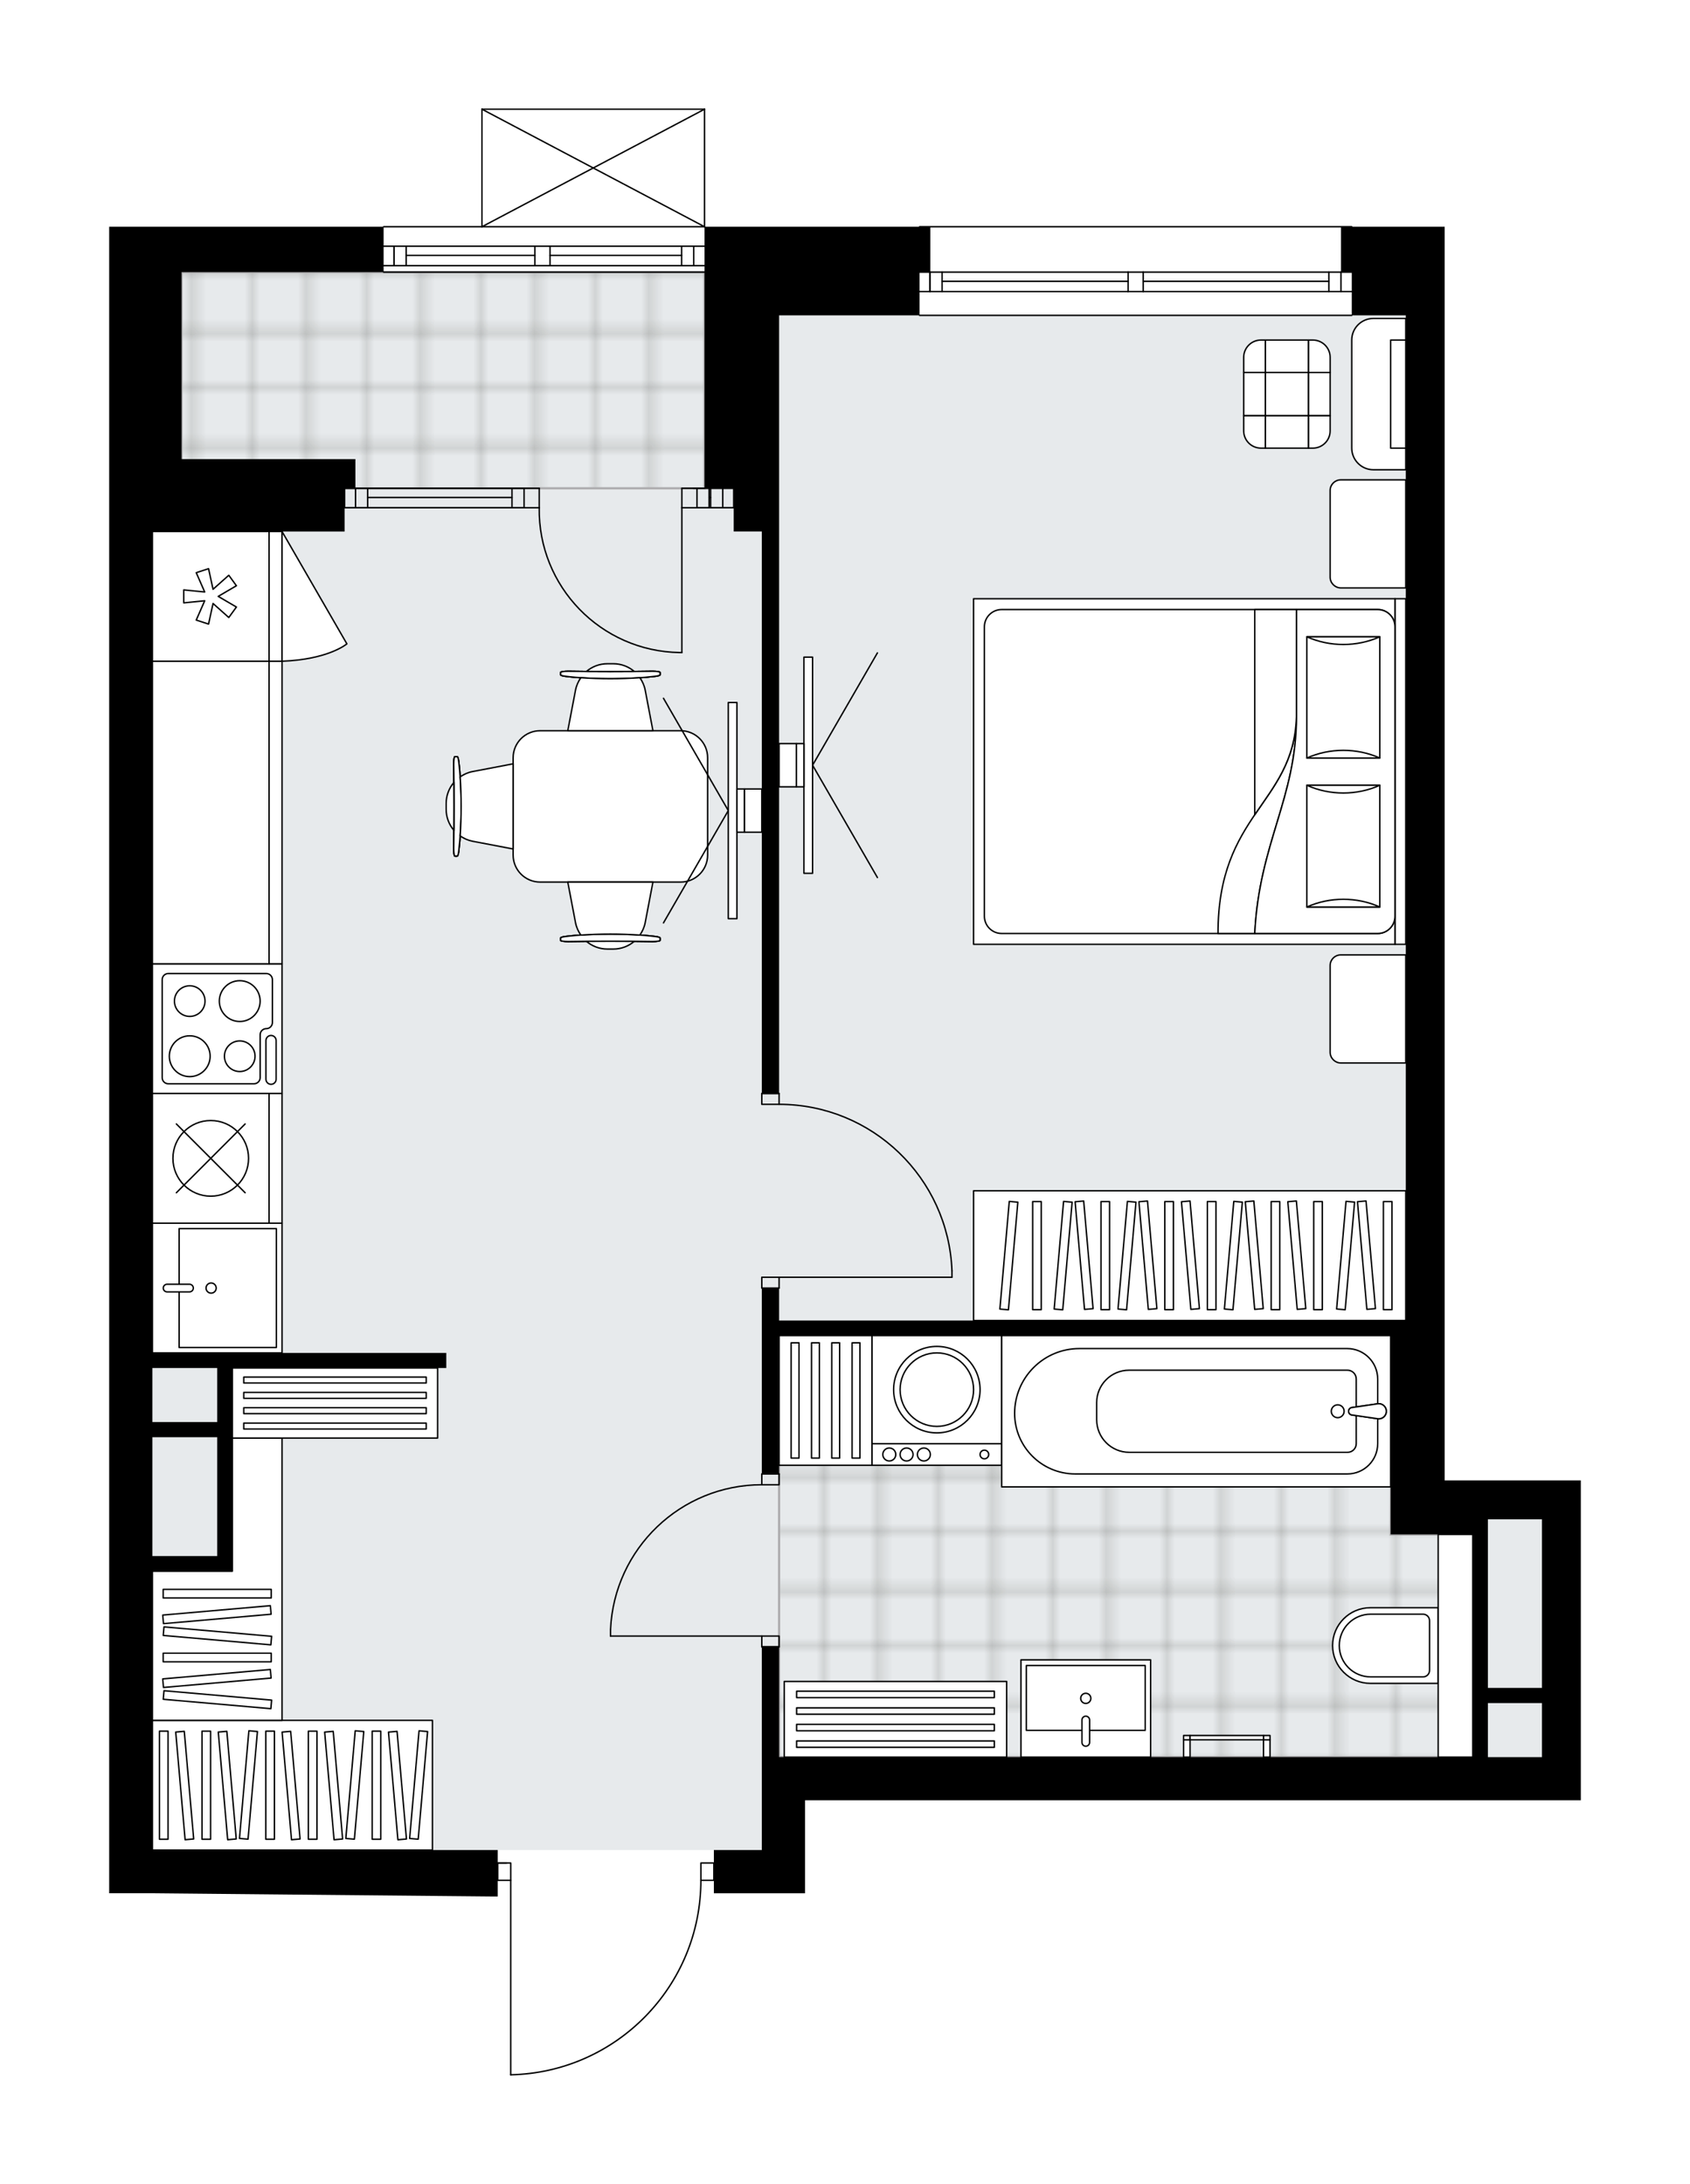 <svg xmlns="http://www.w3.org/2000/svg" xmlns:xlink="http://www.w3.org/1999/xlink" height="2000px" id="Layer_1" style="enable-background:new 0 0 1547.99 2000;" version="1.1" viewBox="0 0 1547.99 2000" width="1547.99px" x="0px" y="0px" xml:space="preserve">
<style type="text/css">
	.st0{fill:none;}
	.st1{opacity:0.25;fill:none;stroke:#12100B;stroke-width:0.4;stroke-miterlimit:10;}
	.st2{fill:#FFFFFF;}
	.st3{fill:#E7EAEC;}
	.st4{fill:url(#SVGID_1_);stroke:#ADACAE;stroke-width:2;stroke-miterlimit:10;}
	.st5{fill:url(#SVGID_00000108269127292973123670000002182706324258193570_);stroke:#ADACAE;stroke-width:2;stroke-miterlimit:10;}
	.st6{fill:none;stroke:#000000;stroke-width:1.3;stroke-linecap:round;stroke-linejoin:round;stroke-miterlimit:10;}
	.st7{fill:none;stroke:#000000;stroke-width:1.3;stroke-linecap:round;stroke-linejoin:round;}
	.st8{fill:none;stroke:#000000;stroke-width:1.3;stroke-linecap:round;stroke-linejoin:round;stroke-dasharray:9.895,9.895;}
	.st9{fill:none;stroke:#000000;stroke-width:1.3;stroke-linecap:round;stroke-linejoin:round;stroke-dasharray:10.333,10.333;}
	.st10{fill:#FFFFFF;stroke:#000000;stroke-width:1.3;stroke-linecap:round;stroke-linejoin:round;stroke-miterlimit:10;}
	.st11{font-family:'Arial-BoldMT','Arial'; font-weight:bold;}
	.st12{font-size:103.747px;}
	.st13{font-size:87.786px;}
	.st14{font-family: 'ArialMT','Arial';}
	.st15{font-size:40px;}
</style>
<pattern height="14.57" id="New_Pattern_Swatch_2" patternUnits="userSpaceOnUse" style="overflow:visible;" viewBox="7.49 -22.06 14.57 14.57" width="14.57" x="-225.99" y="0.04">
	<g>
		<rect class="st0" height="14.57" width="14.57" x="7.49" y="-22.06" />
		<g>
			<rect class="st1" height="7.29" width="7.29" x="14.77" y="-7.49" />
		</g>
		<g>
			<rect class="st1" height="7.29" width="7.29" x="0.2" y="-7.49" />
		</g>
		<g>
			<rect class="st1" height="7.29" width="7.29" x="22.06" y="-14.77" />
		</g>
		<g>
			<rect class="st1" height="7.29" width="7.29" x="7.49" y="-14.77" />
			<rect class="st1" height="7.29" width="7.29" x="14.77" y="-22.06" />
		</g>
		<g>
			<rect class="st1" height="7.29" width="7.29" x="0.2" y="-22.06" />
		</g>
		<g>
			<rect class="st1" height="7.29" width="7.29" x="22.06" y="-29.35" />
		</g>
		<g>
			<rect class="st1" height="7.29" width="7.29" x="7.49" y="-29.35" />
		</g>
	</g>
</pattern>
<path class="st2" d="M100,249.21l0-41.57h96.99h153.75  c0-0.36,0.29-0.65,0.65-0.65h89.41V100c0-0.01,0.01-0.02,0.01-0.03c0-0.04,0.01-0.08,0.03-0.12c0.01-0.04,0.02-0.09,0.04-0.13  c0-0.01,0-0.02,0.01-0.03c0.01-0.02,0.02-0.02,0.03-0.04c0.05-0.07,0.11-0.14,0.18-0.19c0.02-0.02,0.04-0.03,0.07-0.04  c0.09-0.05,0.19-0.08,0.3-0.08l203.88,0h0c0.11,0,0.21,0.03,0.3,0.08c0.02,0.01,0.04,0.03,0.07,0.04c0.07,0.05,0.13,0.11,0.18,0.19  c0.01,0.01,0.03,0.02,0.03,0.04c0,0.01,0,0.02,0.01,0.03c0.02,0.04,0.03,0.08,0.04,0.13c0.01,0.04,0.02,0.08,0.02,0.12  c0,0.01,0.01,0.02,0.01,0.03v107.64c0,0,0,0,0,0h195.65c0-0.36,0.29-0.65,0.65-0.65h395.88c0.36,0,0.65,0.29,0.65,0.65h84.46v81.16  l0,1066.91h124.7v35.63v257.32h-35.63H737.37v85.12h-39.59h-43.92v-11.23h-11.23c-0.17,46.77-18.25,90.91-50.96,124.37  c-32.87,33.61-76.85,52.69-123.85,53.74c0,0,0,0-0.01,0c0,0-0.01,0-0.01,0c-0.01,0-0.02-0.01-0.03-0.01  c-0.37,0.01-0.61-0.29-0.62-0.63c0,0,0,0,0-0.01c0,0,0-0.01,0-0.01v-177.45h-11.23c0,0,0,0,0,0v14.2h-3.21l-313.12-2.97H100  l0-1286.62V249.21z" id="background" />
<g id="floor">
	<polygon class="st3" points="697.79,1694.18 139.59,1694.18 139.59,447.15 166.31,447.15 166.31,249.21 645.33,249.21    645.33,288.8 1287.65,288.8 1287.65,1209.23 1287.65,1391.33 1412.36,1391.33 1412.36,1609.07 697.79,1609.07  " />
	
		<pattern id="SVGID_1_" patternTransform="matrix(3.832334e-08 -6.983 6.983 3.832334e-08 29925.803 -53334.055)" xlink:href="#New_Pattern_Swatch_2">
	</pattern>
	<rect class="st4" height="197.94" width="479.02" x="166.31" y="249.21" />
	
		<pattern id="SVGID_00000183946423101252670700000018418331971978863493_" patternTransform="matrix(3.832334e-08 -6.983 6.983 3.832334e-08 29925.803 -53334.055)" xlink:href="#New_Pattern_Swatch_2">
	</pattern>
	
		<polygon points="   713.62,1609.07 713.62,1223.08 1274.79,1222.1 1273.8,1405.19 1349.02,1405.19 1349.02,1609.07  " style="fill:url(#SVGID_00000183946423101252670700000018418331971978863493_);stroke:#ADACAE;stroke-width:2;stroke-miterlimit:10;" />
	<g id="LWPOLYLINE_00000083076599674809098050000013660736633299098241_">
		<rect class="st6" height="9.9" width="15.84" x="697.79" y="1169.64" />
	</g>
	<g id="LWPOLYLINE_00000024711252509900005170000005420467915246934420_">
		<rect class="st6" height="9.9" width="15.84" x="697.79" y="1001.39" />
	</g>
	<g id="LINE_00000129192962257069484560000016204471508222458021_">
		<line class="st6" x1="713.62" x2="697.79" y1="1179.54" y2="1179.54" />
	</g>
	<g id="LINE_00000151515244562776073720000002060575203736440203_">
		<line class="st6" x1="713.62" x2="697.79" y1="1001.39" y2="1001.39" />
	</g>
	<g id="LINE_00000036221345094768339720000005585782877277837191_">
		<line class="st6" x1="713.62" x2="871.98" y1="1169.64" y2="1169.64" />
	</g>
	<g id="LINE_00000002346052200790464760000018231573671431757955_">
		<line class="st6" x1="871.98" x2="871.98" y1="1163.7" y2="1169.64" />
	</g>
	<g id="ARC_00000120525915466052412490000013009303803268601217_">
		<path class="st6" d="M713.62,1011.29c85.15,0.04,155.06,67.33,158.35,152.42" />
	</g>
	<g id="ARC_00000178911656580711331230000009094854239648137618_">
		<path class="st6" d="M493.91,464.97c-1.08,72.16,56.54,131.53,128.7,132.61c0.65,0.01,1.3,0.01,1.94,0.01" />
	</g>
	<g id="LINE_00000053533913674493434390000015585636436426583983_">
		<line class="st6" x1="624.55" x2="624.55" y1="464.97" y2="597.59" />
	</g>
	<g id="LINE_00000116198008978084670190000012091949106194835627_">
		<line class="st6" x1="480.05" x2="493.91" y1="464.97" y2="464.97" />
	</g>
	<g id="LINE_00000116945667875386388450000001889801241227344021_">
		<line class="st6" x1="493.91" x2="493.91" y1="464.97" y2="447.15" />
	</g>
	<g id="LINE_00000095339513316783153310000013659707341497474709_">
		<line class="st6" x1="493.91" x2="480.05" y1="447.15" y2="447.15" />
	</g>
	<g id="LINE_00000013168007395001946080000000276971733998273191_">
		<line class="st6" x1="638.4" x2="624.55" y1="447.15" y2="447.15" />
	</g>
	<g id="LINE_00000034085554279314136150000014188475067706308799_">
		<line class="st6" x1="624.55" x2="624.55" y1="447.15" y2="464.97" />
	</g>
	<g id="LINE_00000096019653930479017660000014126001147506459033_">
		<line class="st6" x1="624.55" x2="638.4" y1="464.97" y2="464.97" />
	</g>
	<g id="LINE_00000028296444010145539570000010499898216314458021_">
		<line class="st6" x1="638.4" x2="638.4" y1="447.15" y2="464.97" />
	</g>
	<g id="LWPOLYLINE_00000039122017398341663670000013174693821697006490_">
		<rect class="st6" height="9.9" width="15.84" x="697.79" y="1498.22" />
	</g>
	<g id="LWPOLYLINE_00000150099424080857166310000018131835326100360843_">
		<rect class="st6" height="9.9" width="15.84" x="697.79" y="1349.77" />
	</g>
	<g id="LINE_00000145740887569457530680000006323095469187763607_">
		<line class="st6" x1="697.79" x2="713.62" y1="1508.12" y2="1508.12" />
	</g>
	<g id="LINE_00000007413188131846933600000008326205583281044139_">
		<line class="st6" x1="697.79" x2="713.62" y1="1349.77" y2="1349.77" />
	</g>
	<g id="LINE_00000034078690167795400830000001547499755776414593_">
		<line class="st6" x1="697.79" x2="559.23" y1="1498.22" y2="1498.22" />
	</g>
	<g id="ARC_00000130648726058481808960000017879920440173569930_">
		<path class="st6" d="M559.23,1492.28c3.3-74.14,64.34-132.57,138.56-132.62" />
	</g>
	<g id="LINE_00000055688926163798536060000018262949098001621926_">
		<line class="st6" x1="559.23" x2="559.23" y1="1498.22" y2="1492.28" />
	</g>
	<g id="ARC_00000047030648377541237600000000780002235058392192_">
		<path class="st6" d="M467.8,1900c96.82-2.15,174.19-81.26,174.19-178.1" />
	</g>
	<g id="LINE_00000160156763389647907800000001503719498825348517_">
		<line class="st6" x1="463.84" x2="455.93" y1="1706.06" y2="1706.06" />
	</g>
	<g id="LINE_00000142139947807499222740000002299529609460828308_">
		<line class="st6" x1="467.8" x2="467.8" y1="1721.9" y2="1900" />
	</g>
	<g id="LWPOLYLINE_00000102536512384506932600000017627685107133013181_">
		<rect class="st6" height="15.84" width="11.88" x="641.99" y="1706.06" />
	</g>
	<g id="LWPOLYLINE_00000093856632187818638380000003078763814677649812_">
		<rect class="st6" height="15.84" width="11.88" x="455.93" y="1706.06" />
	</g>
	<g>
		<line class="st6" x1="441.45" x2="645.33" y1="100" y2="100" />
		<line class="st6" x1="645.33" x2="645.33" y1="100" y2="207.64" />
		<line class="st6" x1="441.45" x2="441.45" y1="207.64" y2="100" />
		<line class="st6" x1="645.33" x2="441.45" y1="207.64" y2="100" />
		<line class="st6" x1="441.45" x2="645.33" y1="207.64" y2="100" />
	</g>
	<g id="LINE_00000104692544800878631230000009148562180501378183_">
		<line class="st6" x1="315.63" x2="315.63" y1="464.93" y2="447.11" />
	</g>
	<g id="LINE_00000180330622759193719580000001850662298505196190_">
		<line class="st6" x1="480.05" x2="315.63" y1="464.97" y2="464.97" />
	</g>
	<g id="LINE_00000076595015227600904290000016995129281856189058_">
		<line class="st6" x1="480.05" x2="315.63" y1="447.15" y2="447.15" />
	</g>
	<g id="LINE_00000165202226628605625050000001707308968007650177_">
		<line class="st6" x1="468.97" x2="336.76" y1="455.57" y2="455.57" />
	</g>
	<g id="LINE_00000124884656509363799280000011832874547934177967_">
		<line class="st6" x1="325.67" x2="325.67" y1="464.97" y2="447.15" />
	</g>
	<g id="LINE_00000032648028422069560460000010023017168223308217_">
		<line class="st6" x1="468.97" x2="468.97" y1="464.97" y2="447.15" />
	</g>
	<g id="LINE_00000038381137671812793360000015651153842286992829_">
		<line class="st6" x1="480.05" x2="315.63" y1="464.97" y2="464.97" />
	</g>
	<g id="LINE_00000113331919070134163210000011646687774524624266_">
		<line class="st6" x1="315.63" x2="480.05" y1="447.15" y2="447.15" />
	</g>
	<g id="LINE_00000029040804034813605390000009473687143693412527_">
		<line class="st6" x1="336.76" x2="336.76" y1="464.98" y2="447.16" />
	</g>
	<g id="LINE_00000170255773541781133720000017404106907679522710_">
		<line class="st6" x1="480.05" x2="480.05" y1="464.97" y2="447.15" />
	</g>
	<g id="LINE_00000150822649429875877160000007311168999492237502_">
		<line class="st6" x1="672.05" x2="672.05" y1="464.93" y2="447.11" />
	</g>
	<g id="LINE_00000059283130929827624960000016775918066174875040_">
		<line class="st6" x1="638.4" x2="672.05" y1="464.97" y2="464.97" />
	</g>
	<g id="LINE_00000168802601068809559920000016015686641921511323_">
		<line class="st6" x1="634.98" x2="672.05" y1="447.15" y2="447.15" />
	</g>
	<g id="LINE_00000042014405140533861540000003789959269378287262_">
		<line class="st6" x1="649.49" x2="650.93" y1="455.57" y2="455.57" />
	</g>
	<g id="LINE_00000072995242773356007050000010858458706110316958_">
		<line class="st6" x1="662.02" x2="662.02" y1="464.97" y2="447.15" />
	</g>
	<g id="LINE_00000088832365363765278780000014772488028140684686_">
		<line class="st6" x1="649.49" x2="649.49" y1="464.97" y2="447.15" />
	</g>
	<g id="LINE_00000117648624428391872100000018007192952654779275_">
		<line class="st6" x1="638.4" x2="672.05" y1="464.97" y2="464.97" />
	</g>
	<g id="LINE_00000116933502360994069880000004698338217966930071_">
		<line class="st6" x1="672.05" x2="638.4" y1="447.15" y2="447.15" />
	</g>
	<g id="LINE_00000003805708341928916390000009527865186367630760_">
		<line class="st6" x1="650.93" x2="650.93" y1="464.98" y2="447.16" />
	</g>
	<g id="LINE_00000062153527087691817210000000497775481886736319_">
		<line class="st6" x1="638.4" x2="638.4" y1="464.97" y2="447.15" />
	</g>
	<g id="LINE_00000119799271200264644890000001581879129717023395_">
		<line class="st6" x1="351.39" x2="645.33" y1="207.64" y2="207.64" />
	</g>
	<g id="LINE_00000098914005198758749390000004686475716680113543_">
		<line class="st6" x1="645.33" x2="503.8" y1="243.27" y2="243.27" />
	</g>
	<g id="LINE_00000147203071945080245070000017531998797043883650_">
		<line class="st6" x1="489.95" x2="351.39" y1="243.27" y2="243.27" />
	</g>
	<g id="LINE_00000169559993575330112780000009739041397717401493_">
		<line class="st6" x1="360.93" x2="360.93" y1="225.46" y2="243.27" />
	</g>
	<g id="LINE_00000163040876245850104270000006246634087928279723_">
		<line class="st6" x1="635.44" x2="635.44" y1="225.46" y2="243.27" />
	</g>
	<g id="LINE_00000080173353434532278500000007475369820054841259_">
		<line class="st6" x1="645.33" x2="503.8" y1="225.46" y2="225.46" />
	</g>
	<g id="LINE_00000094583646384012997050000009556986138119874978_">
		<line class="st6" x1="489.95" x2="351.39" y1="225.46" y2="225.46" />
	</g>
	<g id="LINE_00000086673310180367140020000000155458074030082748_">
		<line class="st6" x1="489.95" x2="372.02" y1="233.87" y2="233.87" />
	</g>
	<g id="LINE_00000048494577778821164800000013266854514787162534_">
		<line class="st6" x1="624.35" x2="503.8" y1="233.87" y2="233.87" />
	</g>
	<g id="LINE_00000124123581480671312770000008032681285965571975_">
		<line class="st6" x1="624.35" x2="624.35" y1="243.27" y2="225.46" />
	</g>
	<g id="LINE_00000085965318205951982670000005536222827929431209_">
		<line class="st6" x1="360.93" x2="360.93" y1="225.46" y2="243.27" />
	</g>
	<g id="LINE_00000170978868186344475440000003583715548883350166_">
		<line class="st6" x1="372.02" x2="372.02" y1="243.27" y2="225.46" />
	</g>
	<g id="LINE_00000092419720297629158070000000505187292338594206_">
		<line class="st6" x1="503.8" x2="503.8" y1="225.46" y2="243.27" />
	</g>
	<g id="LINE_00000093885438923385481090000017207533005352518326_">
		<line class="st6" x1="503.8" x2="489.95" y1="243.27" y2="243.27" />
	</g>
	<g id="LINE_00000123438191607066024920000018251273314205617566_">
		<line class="st6" x1="489.95" x2="489.95" y1="243.27" y2="225.46" />
	</g>
	<g id="LINE_00000171680309898337562130000012833674908303193531_">
		<line class="st6" x1="489.95" x2="503.8" y1="225.46" y2="225.46" />
	</g>
	<g id="LINE_00000129889577407633288670000000822595040616525452_">
		<line class="st6" x1="645.33" x2="351.39" y1="249.21" y2="249.21" />
	</g>
	<g id="LINE_00000092437244319720047200000008286594510014841742_">
		<line class="st6" x1="842.29" x2="1238.17" y1="207.64" y2="207.64" />
	</g>
	<g id="LINE_00000061442896456365527620000000224317817009808522_">
		<line class="st6" x1="1238.17" x2="1047.16" y1="267.02" y2="267.02" />
	</g>
	<g id="LINE_00000137819353092887375400000012467634707876141962_">
		<line class="st6" x1="1033.3" x2="842.29" y1="267.02" y2="267.02" />
	</g>
	<g id="LINE_00000178884726223608997020000000626112933344247466_">
		<line class="st6" x1="851.83" x2="851.83" y1="249.21" y2="267.02" />
	</g>
	<g id="LINE_00000124129756250467503470000003339231765253185929_">
		<line class="st6" x1="1228.27" x2="1228.27" y1="249.21" y2="267.02" />
	</g>
	<g id="LINE_00000049941763246870947170000004948505876677170592_">
		<line class="st6" x1="1238.17" x2="1047.16" y1="249.21" y2="249.21" />
	</g>
	<g id="LINE_00000149369760445067345810000016339380215158088872_">
		<line class="st6" x1="1033.3" x2="842.29" y1="249.21" y2="249.21" />
	</g>
	<g id="LINE_00000027566302609468723650000008373591008635177387_">
		<line class="st6" x1="1033.3" x2="862.92" y1="257.62" y2="257.62" />
	</g>
	<g id="LINE_00000156577291352596008140000016351978611088907708_">
		<line class="st6" x1="1217.19" x2="1047.16" y1="257.62" y2="257.62" />
	</g>
	<g id="LINE_00000137816933610023829160000008662874336324434820_">
		<line class="st6" x1="1217.19" x2="1217.19" y1="267.02" y2="249.21" />
	</g>
	<g id="LINE_00000044146821935185767810000016082094593430988980_">
		<line class="st6" x1="851.83" x2="851.83" y1="249.21" y2="267.02" />
	</g>
	<g id="LINE_00000139272841338929268630000005485316672231097505_">
		<line class="st6" x1="862.92" x2="862.92" y1="267.02" y2="249.21" />
	</g>
	<g id="LINE_00000124140924813822320490000003812007156205379230_">
		<line class="st6" x1="1047.16" x2="1047.16" y1="249.21" y2="267.02" />
	</g>
	<g id="LINE_00000169531175914050033070000008654353493747011220_">
		<line class="st6" x1="1047.16" x2="1033.3" y1="267.02" y2="267.02" />
	</g>
	<g id="LINE_00000109005370623542483340000008999634622070430100_">
		<line class="st6" x1="1033.3" x2="1033.3" y1="267.02" y2="249.21" />
	</g>
	<g id="LINE_00000145032324772684804210000004566451070700052615_">
		<line class="st6" x1="1033.3" x2="1047.16" y1="249.21" y2="249.21" />
	</g>
	<g id="LINE_00000005233481914208016530000003042326690713622698_">
		<line class="st6" x1="1238.17" x2="842.29" y1="288.79" y2="288.79" />
	</g>
	<polygon points="672.05,486.74 697.79,486.74 697.79,1001.39 713.62,1001.39 713.62,486.74 713.62,288.8 842.29,288.8    842.29,249.21 852.18,249.21 852.18,207.64 842.29,207.64 645.33,207.64 645.33,288.8 645.33,447.15 672.05,447.11  " />
	<path d="M1238.17,288.8h19.79h29.69v920.43H713.62v-29.69h-15.83v29.69v13.85v126.69h15.83v-126.69h560.18v168.25v13.85h75.22   v203.88H737.37h-23.75v-100.95h-15.83v100.95v85.12h-43.92v39.59h43.92h39.59v-85.12h674.98h35.63v-257.32v-35.63l-124.7,0V288.8   v-81.15h-85.11h-9.9v41.57h9.9V288.8z M1362.87,1391.34h49.49v154.39h-49.49V1391.34z M1362.87,1559.59h49.49v49.49h-49.49V1559.59   z" />
	<path d="M100,447.15l0,1286.62h39.59l313.12,2.97h3.21v-42.56H139.59v-255.35h59.38h13.86v-122.72v-63.34h195.96v-13.85h-269.2   l0-752.17h176.04v-39.59h9.9v-26.73H166.31V249.21h30.68h95.01h59.38v-41.57l-154.39,0H100l0,41.57V447.15z M139.59,1252.77h59.38   v49.49h-59.38V1252.77z M139.59,1316.11h59.38v108.87h-59.38V1316.11z" />
</g>
<g id="mebel">
	<g>
		
			<rect class="st10" height="395.88" transform="matrix(-2.235542e-08 1 -1 -2.235542e-08 2239.553 60.136)" width="118.77" x="1030.33" y="951.9" />
		<g>
			
				<rect class="st10" height="7.87" transform="matrix(-2.233557e-08 1 -1 -2.233557e-08 2357.119 -57.429)" width="98.97" x="1157.79" y="1145.91" />
			
				<rect class="st10" height="7.87" transform="matrix(-2.233555e-08 1 -1 -2.233555e-08 2318.147 -18.457)" width="98.97" x="1118.82" y="1145.91" />
			
				<rect class="st10" height="7.87" transform="matrix(-2.233474e-08 1 -1 -2.233474e-08 2259.689 40.001)" width="98.97" x="1060.36" y="1145.91" />
			
				<rect class="st10" height="7.87" transform="matrix(-2.233537e-08 1 -1 -2.233537e-08 2220.717 78.973)" width="98.97" x="1021.39" y="1145.91" />
			
				<rect class="st10" height="7.87" transform="matrix(-2.233515e-08 1 -1 -2.233515e-08 2162.258 137.431)" width="98.97" x="962.93" y="1145.91" />
			
				<rect class="st10" height="7.87" transform="matrix(-0.087 0.996 -0.996 -0.087 2373.227 125.028)" width="98.97" x="1079.84" y="1145.91" />
			
				<rect class="st10" height="7.87" transform="matrix(-0.087 0.996 -0.996 -0.087 2267.305 222.087)" width="98.97" x="982.41" y="1145.91" />
			
				<rect class="st10" height="7.87" transform="matrix(0.087 0.996 -0.996 0.087 2229.735 -133.639)" width="98.97" x="1138.3" y="1145.91" />
			
				<rect class="st10" height="7.87" transform="matrix(0.087 0.996 -0.996 0.087 2194.159 -94.815)" width="98.97" x="1099.33" y="1145.91" />
			
				<rect class="st10" height="7.87" transform="matrix(0.087 0.996 -0.996 0.087 2140.796 -36.58)" width="98.97" x="1040.87" y="1145.91" />
			
				<rect class="st10" height="7.87" transform="matrix(0.087 0.996 -0.996 0.087 2105.22 2.244)" width="98.97" x="1001.9" y="1145.91" />
			
				<rect class="st10" height="7.87" transform="matrix(-0.087 0.996 -0.996 -0.087 2203.752 280.323)" width="98.97" x="923.96" y="1145.91" />
			
				<rect class="st10" height="7.87" transform="matrix(-0.087 0.996 -0.996 -0.087 2149.694 329.857)" width="98.97" x="874.23" y="1145.91" />
			
				<rect class="st10" height="7.87" transform="matrix(0.087 0.996 -0.996 0.087 2051.857 60.48)" width="98.97" x="943.44" y="1145.91" />
			
				<rect class="st10" height="7.87" transform="matrix(-2.233500e-08 1 -1 -2.233500e-08 2420.934 -121.245)" width="98.97" x="1221.6" y="1145.91" />
			
				<rect class="st10" height="7.87" transform="matrix(-0.087 0.996 -0.996 -0.087 2484.972 22.632)" width="98.97" x="1182.63" y="1145.91" />
			
				<rect class="st10" height="7.87" transform="matrix(0.087 0.996 -0.996 0.087 2287.988 -197.211)" width="98.97" x="1202.12" y="1145.91" />
			
				<rect class="st10" height="7.87" transform="matrix(-2.233456e-08 1 -1 -2.233456e-08 2099.678 200.011)" width="98.97" x="900.35" y="1145.91" />
		</g>
	</g>
	<g>
		
			<rect class="st10" height="256.51" transform="matrix(2.226916e-08 -1 1 2.226916e-08 -1366.958 1902.647)" width="118.77" x="208.46" y="1506.55" />
		<g>
			
				<rect class="st10" height="7.87" transform="matrix(2.233497e-08 -1 1 2.233497e-08 -1484.82 1784.785)" width="98.97" x="100.5" y="1630.87" />
			
				<rect class="st10" height="7.87" transform="matrix(2.233468e-08 -1 1 2.233468e-08 -1445.848 1823.757)" width="98.97" x="139.47" y="1630.87" />
			
				<rect class="st10" height="7.87" transform="matrix(2.233497e-08 -1 1 2.233497e-08 -1387.39 1882.215)" width="98.97" x="197.93" y="1630.87" />
			
				<rect class="st10" height="7.87" transform="matrix(2.233508e-08 -1 1 2.233508e-08 -1348.418 1921.187)" width="98.97" x="236.9" y="1630.87" />
			
				<rect class="st10" height="7.87" transform="matrix(2.233547e-08 -1 1 2.233547e-08 -1289.959 1979.645)" width="98.97" x="295.36" y="1630.87" />
			
				<rect class="st10" height="7.87" transform="matrix(0.087 -0.996 0.996 0.087 -1420.52 1719.379)" width="98.97" x="178.44" y="1630.87" />
			
				<rect class="st10" height="7.87" transform="matrix(0.087 -0.996 0.996 0.087 -1331.581 1816.439)" width="98.97" x="275.87" y="1630.87" />
			
				<rect class="st10" height="7.87" transform="matrix(-0.087 -0.996 0.996 -0.087 -1444.343 1946.108)" width="98.97" x="119.98" y="1630.87" />
			
				<rect class="st10" height="7.87" transform="matrix(-0.087 -0.996 0.996 -0.087 -1401.974 1984.932)" width="98.97" x="158.96" y="1630.87" />
			
				<rect class="st10" height="7.87" transform="matrix(-0.087 -0.996 0.996 -0.087 -1338.421 2043.168)" width="98.97" x="217.41" y="1630.87" />
			
				<rect class="st10" height="7.87" transform="matrix(-0.087 -0.996 0.996 -0.087 -1296.052 2081.992)" width="98.97" x="256.39" y="1630.87" />
			
				<rect class="st10" height="7.87" transform="matrix(0.087 -0.996 0.996 0.087 -1278.218 1874.674)" width="98.97" x="334.33" y="1630.87" />
			
				<rect class="st10" height="7.87" transform="matrix(-0.087 -0.996 0.996 -0.087 -1232.499 2140.227)" width="98.97" x="314.84" y="1630.87" />
		</g>
	</g>
	<g>
		<polygon class="st10" points="139.59,1575.42 258.35,1575.42 258.35,1316.91 212.83,1316.91 212.83,1438.84 139.59,1438.84   " />
		<g>
			<rect class="st10" height="7.87" width="98.97" x="149.48" y="1455.47" />
			<rect class="st10" height="7.87" width="98.97" x="149.48" y="1513.92" />
			
				<rect class="st10" height="7.87" transform="matrix(0.996 0.087 -0.087 0.996 131.349 -11.64)" width="98.97" x="149.48" y="1494.44" />
			
				<rect class="st10" height="7.87" transform="matrix(0.996 -0.087 0.087 0.996 -128.136 22.969)" width="98.97" x="149.48" y="1474.95" />
			
				<rect class="st10" height="7.87" transform="matrix(0.996 0.087 -0.087 0.996 136.444 -11.417)" width="98.97" x="149.48" y="1552.9" />
			
				<rect class="st10" height="7.87" transform="matrix(0.996 -0.087 0.087 0.996 -133.231 23.191)" width="98.97" x="149.48" y="1533.41" />
		</g>
	</g>
	<g>
		
			<rect class="st10" height="203.7" transform="matrix(-2.211094e-08 1 -1 -2.211094e-08 2394.653 754.207)" width="69.28" x="785.58" y="1472.58" />
		
			<rect class="st10" height="181.07" transform="matrix(2.210821e-08 -1 1 2.210821e-08 -731.445 2371.888)" width="5.87" x="817.28" y="1461.13" />
		
			<rect class="st10" height="181.07" transform="matrix(2.211007e-08 -1 1 2.211007e-08 -746.67 2387.114)" width="5.87" x="817.28" y="1476.36" />
		
			<rect class="st10" height="181.07" transform="matrix(2.210790e-08 -1 1 2.210790e-08 -761.796 2402.239)" width="5.87" x="817.28" y="1491.48" />
		
			<rect class="st10" height="181.07" transform="matrix(2.211038e-08 -1 1 2.211038e-08 -776.971 2417.415)" width="5.87" x="817.28" y="1506.66" />
	</g>
	<g>
		<rect class="st10" height="118.77" width="85.11" x="713.62" y="1223.08" />
		<g>
			
				<rect class="st10" height="105.57" transform="matrix(-1 -2.214061e-08 2.214061e-08 -1 1456.536 2564.933)" width="7.2" x="724.67" y="1229.68" />
			
				<rect class="st10" height="105.57" transform="matrix(-1 -2.213455e-08 2.213455e-08 -1 1493.87 2564.933)" width="7.2" x="743.33" y="1229.68" />
			
				<rect class="st10" height="105.57" transform="matrix(-1 -2.212950e-08 2.212950e-08 -1 1530.958 2564.933)" width="7.2" x="761.88" y="1229.68" />
			
				<rect class="st10" height="105.57" transform="matrix(-1 -2.212066e-08 2.212066e-08 -1 1568.169 2564.933)" width="7.2" x="780.48" y="1229.68" />
		</g>
	</g>
	<g>
		<path class="st10" d="M1218.37,449.14v79.36c0,5.47,4.43,9.9,9.9,9.9h59.38v-98.97h-59.57    C1222.72,439.43,1218.37,443.78,1218.37,449.14z" />
		<path class="st10" d="M1218.37,884.17v79.36c0,5.47,4.43,9.9,9.9,9.9h59.38v-98.97h-59.57    C1222.72,874.46,1218.37,878.8,1218.37,884.17z" />
		<g>
			
				<rect class="st10" height="9.9" transform="matrix(-2.206570e-08 1 -1 -2.206570e-08 1989.221 -576.182)" width="316.44" x="1124.48" y="701.57" />
			
				<rect class="st10" height="385.99" transform="matrix(-2.206570e-08 1 -1 -2.206570e-08 1791.279 -378.24)" width="316.44" x="926.54" y="513.53" />
			<path class="st10" d="M1277.75,574.03v264.97c0,8.75-7.09,15.84-15.84,15.84H917.5c-8.75,0-15.84-7.09-15.84-15.84V574.03     c0-8.75,7.09-15.84,15.84-15.84h344.42C1270.66,558.2,1277.75,565.29,1277.75,574.03z" />
			<path class="st10" d="M1149.33,854.84c4.05-82.76,38.16-123.78,38.18-198.3c-2.7,79.74-71.99,88.25-71.84,198.3L1149.33,854.84z" />
			<g>
				<path class="st10" d="M1149.33,854.84c4.05-82.76,38.16-123.78,38.18-198.3l0-98.34h74.41c8.75,0,15.84,7.09,15.84,15.84v264.97      c0,8.75-7.09,15.84-15.84,15.84L1149.33,854.84L1149.33,854.84z" />
			</g>
			
				<rect class="st10" height="66.84" transform="matrix(-2.206622e-08 1 -1 -2.206622e-08 1869.108 -591.784)" width="111.05" x="1174.92" y="605.24" />
			<path class="st10" d="M1197.03,694.18c21-9.4,45.84-9.4,66.84,0H1197.03z" />
			<path class="st10" d="M1263.87,583.14c-21,9.4-45.84,9.4-66.84,0H1263.87z" />
			
				<rect class="st10" height="66.84" transform="matrix(-2.206565e-08 1 -1 -2.206565e-08 2005.308 -455.584)" width="111.47" x="1174.71" y="741.44" />
			<path class="st10" d="M1197.03,830.6c21-9.44,45.84-9.44,66.84,0H1197.03z" />
			<path class="st10" d="M1263.87,719.12c-21,9.44-45.84,9.44-66.84,0L1263.87,719.12z" />
			<g>
				<path class="st10" d="M1187.51,656.54V558.2h-38.18l0,187.9C1167.35,719.47,1186.13,697.31,1187.51,656.54z" />
			</g>
		</g>
	</g>
	<g>
		
			<rect class="st10" height="118.77" transform="matrix(2.211078e-08 -1 1 2.211078e-08 -743.028 1140.967)" width="118.77" x="139.59" y="882.61" />
		<path class="st10" d="M154.16,992.47h78.52c3.1,0,5.61-2.51,5.61-5.61v-39.26c0-3.1,2.51-5.61,5.61-5.61h0    c3.1,0,5.61-2.51,5.61-5.61v-39.26c0-3.1-2.51-5.61-5.61-5.61h-89.73c-3.1,0-5.61,2.51-5.61,5.61v89.73    C148.55,989.96,151.06,992.47,154.16,992.47z" />
		<path class="st10" d="M252.93,952.91v35.38c0,2.58-2.09,4.67-4.67,4.67h0c-2.58,0-4.67-2.09-4.67-4.67v-35.38    c0-2.58,2.09-4.67,4.67-4.67h0C250.84,948.24,252.93,950.33,252.93,952.91z" />
		<circle class="st10" cx="173.79" cy="967.24" r="18.69" />
		<circle class="st10" cx="219.59" cy="916.76" r="18.69" />
		<circle class="st10" cx="219.59" cy="967.24" r="14.02" />
		<circle class="st10" cx="173.79" cy="916.76" r="14.02" />
	</g>
	<g>
		
			<rect class="st10" height="106.89" transform="matrix(2.211095e-08 -1 1 2.211095e-08 -867.731 1253.794)" width="118.77" x="133.65" y="1007.32" />
		
			<rect class="st10" height="11.88" transform="matrix(2.211095e-08 -1 1 2.211095e-08 -808.348 1313.177)" width="118.77" x="193.03" y="1054.82" />
		<circle class="st10" cx="193.03" cy="1060.76" r="34.64" />
		<line class="st10" x1="161.54" x2="224.52" y1="1029.27" y2="1092.26" />
		<line class="st10" x1="224.52" x2="161.54" y1="1029.27" y2="1092.26" />
	</g>
	<g>
		
			<rect class="st10" height="106.89" transform="matrix(3.326224e-08 -1 1 3.326224e-08 -551.036 937.1)" width="277.09" x="54.48" y="690.62" />
		
			<rect class="st10" height="11.88" transform="matrix(3.326224e-08 -1 1 3.326224e-08 -491.654 996.482)" width="277.09" x="113.87" y="738.13" />
	</g>
	<g>
		
			<rect class="st10" height="106.89" transform="matrix(2.211044e-08 -1 1 2.211044e-08 -353.106 739.17)" width="118.77" x="133.65" y="492.69" />
		
			<rect class="st10" height="11.88" transform="matrix(2.211044e-08 -1 1 2.211044e-08 -293.724 798.552)" width="118.77" x="193.03" y="540.2" />
		<polygon class="st10" points="187.5,550.16 168.29,552.08 168.29,540.2 187.5,542.12 179.74,524.44 191.03,520.77 195.14,539.64     209.56,526.79 216.54,536.4 199.87,546.14 216.54,555.88 209.56,565.49 195.14,552.64 191.03,571.5 179.74,567.83   " />
		<path class="st10" d="M258.35,486.76l59.38,102.85c0,0-16.71,14.33-59.38,15.91L258.35,486.76z" />
	</g>
	<g>
		
			<rect class="st10" height="118.77" transform="matrix(2.211069e-08 -1 1 2.211069e-08 -980.562 1378.502)" width="118.77" x="139.58" y="1120.15" />
		
			<rect class="st10" height="89.07" transform="matrix(2.211065e-08 -1 1 2.211065e-08 -970.948 1388.156)" width="108.87" x="154.17" y="1135.02" />
		<path class="st10" d="M177.07,1179.55L177.07,1179.55c0,1.93-1.57,3.5-3.5,3.5h-20.52c-1.93,0-3.5-1.57-3.5-3.5l0,0    c0-1.93,1.57-3.5,3.5-3.5h20.52C175.5,1176.05,177.07,1177.62,177.07,1179.55z" />
		<circle class="st10" cx="193.38" cy="1179.55" r="4.65" />
	</g>
	<g>
		<path class="st10" d="M623.42,807.77H494.76c-13.67,0-24.74-11.08-24.74-24.74l0-89.13c0-13.67,11.08-24.74,24.74-24.74h128.66    c13.67,0,24.74,11.08,24.74,24.74v89.13C648.16,796.69,637.09,807.77,623.42,807.77z" />
		<g>
			<g id="LINE_00000065771626606676627550000001239148965751810205_">
				<path class="st10" d="M600.22,619.3c-23.96,3.01-58.35,3.01-82.31,0c-2.77-0.35-4.37-0.87-4.37-1.42v-0.14v-1.96      c0-0.59,3.1-1.07,6.93-1.07c25.66,0.41,51.53,0.41,77.2,0c3.83,0,6.93,0.48,6.93,1.07v1.96v0.14      C604.59,618.43,602.98,618.95,600.22,619.3z" />
			</g>
			<g id="LINE_00000152222547771671289500000003426282103204163753_">
				<path class="st10" d="M600.22,619.3c-23.96,3.01-58.35,3.01-82.31,0c-2.77-0.35-4.37-0.87-4.37-1.42v-0.14v-1.96      c0-0.59,3.1-1.07,6.93-1.07c25.66,0.41,51.53,0.41,77.2,0c3.83,0,6.93,0.48,6.93,1.07v1.96v0.14      C604.59,618.43,602.98,618.95,600.22,619.3z" />
			</g>
			<g id="LINE_00000008119858215349107740000010849334055836495772_">
				<path class="st10" d="M600.22,619.3c-23.96,3.01-58.35,3.01-82.31,0c-2.77-0.35-4.37-0.87-4.37-1.42v-0.14v-1.96      c0-0.59,3.1-1.07,6.93-1.07c25.66,0.41,51.53,0.41,77.2,0c3.83,0,6.93,0.48,6.93,1.07v1.96v0.14      C604.59,618.43,602.98,618.95,600.22,619.3z" />
			</g>
			<path class="st10" d="M580.94,614.85c-5.21-4.4-11.91-7.03-19.15-7.03h-5.46c-7.24,0-13.94,2.63-19.15,7.03     C551.77,614.98,566.35,614.98,580.94,614.85z" />
			<path class="st10" d="M598.06,669.15l-7.1-37.21c-0.8-4.21-2.55-8-4.88-11.33c-17.18,1.21-36.86,1.21-54.03,0     c-2.32,3.34-4.07,7.13-4.88,11.33l-7.1,37.21H598.06z" />
		</g>
		<g>
			<g id="LINE_00000080893133774305628460000001555721098602893706_">
				<path class="st10" d="M420.16,697.3c3.01,23.96,3.01,58.35,0,82.31c-0.35,2.77-0.87,4.37-1.42,4.37h-0.14h-1.96      c-0.59,0-1.07-3.1-1.07-6.93c0.41-25.66,0.41-51.53,0-77.2c0-3.83,0.48-6.93,1.07-6.93h1.96h0.14      C419.29,692.93,419.81,694.54,420.16,697.3z" />
			</g>
			<g id="LINE_00000117638986961806379980000006927137711122308539_">
				<path class="st10" d="M420.16,697.3c3.01,23.96,3.01,58.35,0,82.31c-0.35,2.77-0.87,4.37-1.42,4.37h-0.14h-1.96      c-0.59,0-1.07-3.1-1.07-6.93c0.41-25.66,0.41-51.53,0-77.2c0-3.83,0.48-6.93,1.07-6.93h1.96h0.14      C419.29,692.93,419.81,694.54,420.16,697.3z" />
			</g>
			<g id="LINE_00000119809909656955766720000010973731451496349331_">
				<path class="st10" d="M420.16,697.3c3.01,23.96,3.01,58.35,0,82.31c-0.35,2.77-0.87,4.37-1.42,4.37h-0.14h-1.96      c-0.59,0-1.07-3.1-1.07-6.93c0.41-25.66,0.41-51.53,0-77.2c0-3.83,0.48-6.93,1.07-6.93h1.96h0.14      C419.29,692.93,419.81,694.54,420.16,697.3z" />
			</g>
			<path class="st10" d="M415.71,716.58c-4.4,5.21-7.03,11.91-7.03,19.15v5.46c0,7.24,2.63,13.94,7.03,19.15     C415.84,745.75,415.84,731.17,415.71,716.58z" />
			<path class="st10" d="M470.02,699.47l-37.21,7.1c-4.21,0.8-8,2.55-11.33,4.88c1.21,17.18,1.21,36.86,0,54.03     c3.34,2.32,7.13,4.07,11.33,4.88l37.21,7.1L470.02,699.47z" />
		</g>
		<g>
			<g id="LINE_00000149356874352574730910000012860258711759361943_">
				<path class="st10" d="M517.91,857.62c23.96-3.01,58.35-3.01,82.31,0c2.77,0.35,4.37,0.87,4.37,1.42v0.14v1.96      c0,0.59-3.1,1.07-6.93,1.07c-25.66-0.41-51.53-0.41-77.2,0c-3.83,0-6.93-0.48-6.93-1.07v-1.96v-0.14      C513.54,858.49,515.14,857.97,517.91,857.62z" />
			</g>
			<g id="LINE_00000061450188671833041680000012521723292677392276_">
				<path class="st10" d="M517.91,857.62c23.96-3.01,58.35-3.01,82.31,0c2.77,0.35,4.37,0.87,4.37,1.42v0.14v1.96      c0,0.59-3.1,1.07-6.93,1.07c-25.66-0.41-51.53-0.41-77.2,0c-3.83,0-6.93-0.48-6.93-1.07v-1.96v-0.14      C513.54,858.49,515.14,857.97,517.91,857.62z" />
			</g>
			<g id="LINE_00000102526305225603298170000018219223911952373896_">
				<path class="st10" d="M517.91,857.62c23.96-3.01,58.35-3.01,82.31,0c2.77,0.35,4.37,0.87,4.37,1.42v0.14v1.96      c0,0.59-3.1,1.07-6.93,1.07c-25.66-0.41-51.53-0.41-77.2,0c-3.83,0-6.93-0.48-6.93-1.07v-1.96v-0.14      C513.54,858.49,515.14,857.97,517.91,857.62z" />
			</g>
			<path class="st10" d="M537.19,862.07c5.21,4.4,11.91,7.03,19.15,7.03h5.46c7.24,0,13.94-2.63,19.15-7.03     C566.35,861.94,551.77,861.94,537.19,862.07z" />
			<path class="st10" d="M520.07,807.77l7.1,37.21c0.8,4.21,2.55,8,4.88,11.33c17.18-1.21,36.86-1.21,54.03,0     c2.32-3.34,4.07-7.13,4.88-11.33l7.1-37.21H520.07z" />
		</g>
	</g>
	<g>
		<g>
			<g id="LINE_00000112627148279821762890000014606974171158275746_">
				<line class="st10" x1="667.1" x2="607.72" y1="742.29" y2="845.15" />
			</g>
			<g id="LINE_00000019653172936708545170000013561348366304337810_">
				<line class="st10" x1="667.1" x2="607.72" y1="742.29" y2="639.44" />
			</g>
		</g>
		<rect class="st10" height="197.94" width="7.92" x="667.1" y="643.32" />
		
			<rect class="st10" height="39.59" transform="matrix(-1 -2.210852e-08 2.210852e-08 -1 1356.968 1484.585)" width="6.93" x="675.02" y="722.5" />
		<rect class="st10" height="39.59" width="15.84" x="681.95" y="722.5" />
	</g>
	<g>
		<g>
			<g id="LINE_00000153704489768396379080000010137020012879325625_">
				<line class="st10" x1="744.3" x2="803.68" y1="700.75" y2="803.6" />
			</g>
			<g id="LINE_00000027596137536063736770000008592972035566568324_">
				<line class="st10" x1="744.3" x2="803.68" y1="700.75" y2="597.89" />
			</g>
		</g>
		
			<rect class="st10" height="197.94" transform="matrix(-1 -2.211249e-08 2.211249e-08 -1 1480.682 1401.492)" width="7.92" x="736.38" y="601.77" />
		<rect class="st10" height="39.59" width="6.93" x="729.45" y="680.95" />
		
			<rect class="st10" height="39.59" transform="matrix(-1 -2.211117e-08 2.211117e-08 -1 1443.073 1401.492)" width="15.84" x="713.62" y="680.95" />
	</g>
	<g>
		<g>
			<path class="st10" d="M1238.16,311.41v98.9c0,10.97,8.89,19.87,19.87,19.87h29.62V291.62h-29.69     C1247.03,291.62,1238.16,300.48,1238.16,311.41z" />
			
				<rect class="st10" height="13.86" transform="matrix(2.211068e-08 -1 1 2.211068e-08 919.826 1641.619)" width="98.97" x="1231.24" y="353.97" />
		</g>
		<g>
			
				<rect class="st10" height="39.59" transform="matrix(2.211089e-08 -1 1 2.211089e-08 817.886 1539.679)" width="39.59" x="1158.99" y="341.1" />
			
				<rect class="st10" height="19.79" transform="matrix(2.211015e-08 -1 1 2.211015e-08 788.194 1509.987)" width="39.59" x="1129.3" y="351" />
			
				<rect class="st10" height="19.79" transform="matrix(2.211089e-08 -1 1 2.211089e-08 847.577 1569.37)" width="39.59" x="1188.68" y="351" />
			
				<rect class="st10" height="39.59" transform="matrix(-2.211076e-08 1 -1 -2.211076e-08 1505.039 -852.525)" width="29.69" x="1163.94" y="306.46" />
			<path class="st10" d="M1139.19,341.1v-13.86c0-8.75,7.09-15.84,15.84-15.84h3.96v29.69H1139.19z" />
			<path class="st10" d="M1198.58,341.1v-29.69h3.96c8.75,0,15.84,7.09,15.84,15.84v13.86H1198.58z" />
			
				<rect class="st10" height="39.59" transform="matrix(-2.210935e-08 1 -1 -2.210935e-08 1574.319 -783.246)" width="29.69" x="1163.94" y="375.74" />
			<path class="st10" d="M1139.19,394.55v-13.86h19.79v29.69h-3.96C1146.28,410.38,1139.19,403.29,1139.19,394.55z" />
			<path class="st10" d="M1198.58,410.38v-29.69h19.79v13.86c0,8.75-7.09,15.84-15.84,15.84H1198.58z" />
		</g>
	</g>
	<g>
		<path class="st10" d="M1220.61,1506.91L1220.61,1506.91c0,19.13,15.51,34.64,34.64,34.64h62.09v-69.28h-62.09    C1236.12,1472.27,1220.61,1487.78,1220.61,1506.91z" />
		
			<rect class="st10" height="31.67" transform="matrix(2.211072e-08 -1 1 2.211072e-08 -173.953 2840.307)" width="203.88" x="1231.24" y="1491.29" />
		<path class="st10" d="M1226.75,1506.91L1226.75,1506.91c0,15.85,12.85,28.7,28.7,28.7h48.03c3.28,0,5.94-2.66,5.94-5.94v-45.53    c0-3.28-2.66-5.94-5.94-5.94h-48.03C1239.6,1478.21,1226.75,1491.06,1226.75,1506.91z" />
	</g>
	<g>
		<rect class="st10" height="19.79" width="118.77" x="798.73" y="1322.05" />
		<rect class="st10" height="98.97" width="118.77" x="798.73" y="1223.08" />
		<g id="CIRCLE_00000082369441456467013830000018409960229540022153_">
			<circle class="st10" cx="858.12" cy="1272.57" r="39.59" />
		</g>
		<g id="CIRCLE_00000051365943152618887460000011203481666134565811_">
			<circle class="st10" cx="858.12" cy="1272.57" r="33.65" />
		</g>
		<g id="CIRCLE_00000090252945680887667150000011014689111724733589_">
			<circle class="st10" cx="901.66" cy="1331.95" r="3.96" />
		</g>
		<g id="CIRCLE_00000047747659041780903920000016755420829582532745_">
			<circle class="st10" cx="846.24" cy="1331.95" r="5.94" />
		</g>
		<g id="CIRCLE_00000064344171764280991930000007986096422987797658_">
			<circle class="st10" cx="830.4" cy="1331.95" r="5.94" />
		</g>
		<g id="CIRCLE_00000037652133533988045370000005000987327075297963_">
			<circle class="st10" cx="814.57" cy="1331.95" r="5.94" />
		</g>
	</g>
	<g>
		<rect class="st10" height="15.84" width="5.94" x="1084.12" y="1593.23" />
		<rect class="st10" height="3.96" width="5.94" x="1084.12" y="1589.28" />
		<rect class="st10" height="15.84" width="5.94" x="1157.35" y="1593.23" />
		<rect class="st10" height="3.96" width="5.94" x="1157.35" y="1589.28" />
		
			<rect class="st10" height="3.96" transform="matrix(-1 -2.206540e-08 2.206540e-08 -1 2247.407 3182.51)" width="67.3" x="1090.05" y="1589.28" />
	</g>
	<g>
		
			<rect class="st10" height="356.3" transform="matrix(2.211073e-08 -1 1 2.211073e-08 -196.716 2388.01)" width="138.56" x="1026.37" y="1114.22" />
		<g id="ARC_00000091707888143667284450000002307779459540770439_">
			<path class="st10" d="M1261.93,1299.2c0.66,0.1,1.33,0.1,1.99,0c3.78-0.55,6.39-4.06,5.84-7.83s-4.06-6.39-7.83-5.84l-24.17,3.53     c-1.12,0.33-1.99,1.21-2.32,2.32c-0.55,1.83,0.5,3.75,2.32,4.3L1261.93,1299.2z" />
		</g>
		<path class="st10" d="M1261.92,1262.88v22.65l-24.16,3.52c-1.12,0.33-1.99,1.21-2.32,2.32c-0.54,1.83,0.5,3.75,2.32,4.3    l24.16,3.52v22.86c0,15.31-12.41,27.71-27.71,27.71H984.84c-30.63,0-55.47-24.83-55.47-55.47c0-32.77,26.57-59.34,59.34-59.34    H1234C1249.42,1234.96,1261.92,1247.46,1261.92,1262.88z" />
		<path class="st10" d="M1242.27,1262.81v25.58l-4.51,0.66c-1.12,0.33-1.99,1.21-2.32,2.32c-0.54,1.83,0.5,3.75,2.32,4.3l4.51,0.66    v25.72c0,4.37-3.55,7.92-7.92,7.92h-199.97c-16.5,0-29.87-13.38-29.87-29.87v-15.65c0-16.4,13.29-29.69,29.69-29.69h200.01    C1238.66,1254.75,1242.27,1258.36,1242.27,1262.81z" />
		<g id="ARC_00000074419841478936997410000005788484200706857091_">
			<path class="st10" d="M1261.93,1299.2c0.66,0.1,1.33,0.1,1.99,0c3.78-0.55,6.39-4.06,5.84-7.83s-4.06-6.39-7.83-5.84l-24.17,3.53     c-1.12,0.33-1.99,1.21-2.32,2.32c-0.55,1.83,0.5,3.75,2.32,4.3L1261.93,1299.2z" />
		</g>
		<circle class="st10" cx="1225.3" cy="1292.36" r="5.88" />
	</g>
	<g>
		<rect class="st10" height="89.07" width="118.77" x="935.18" y="1520" />
		<rect class="st10" height="59.38" width="108.87" x="940.11" y="1525.21" />
		<path class="st10" d="M994.54,1571.59L994.54,1571.59c-1.93,0-3.5,1.57-3.5,3.5v20.52c0,1.93,1.57,3.5,3.5,3.5l0,0    c1.93,0,3.5-1.57,3.5-3.5v-20.52C998.04,1573.15,996.48,1571.59,994.54,1571.59z" />
		<circle class="st10" cx="994.54" cy="1555.28" r="4.65" />
	</g>
	<g>
		
			<rect class="st10" height="188.02" transform="matrix(2.215503e-08 -1 1 2.215503e-08 -978.005 1591.68)" width="64.14" x="274.77" y="1190.83" />
		
			<rect class="st10" height="167.13" transform="matrix(-2.214284e-08 1 -1 -2.214284e-08 1612.755 999.078)" width="5.44" x="304.12" y="1222.35" />
		
			<rect class="st10" height="167.13" transform="matrix(-2.217562e-08 1 -1 -2.217562e-08 1598.659 984.982)" width="5.44" x="304.12" y="1208.25" />
		
			<rect class="st10" height="167.13" transform="matrix(-2.214619e-08 1 -1 -2.214619e-08 1584.657 970.98)" width="5.44" x="304.12" y="1194.25" />
		
			<rect class="st10" height="167.13" transform="matrix(-2.214284e-08 1 -1 -2.214284e-08 1570.608 956.931)" width="5.44" x="304.12" y="1180.2" />
	</g>
</g>
</svg>